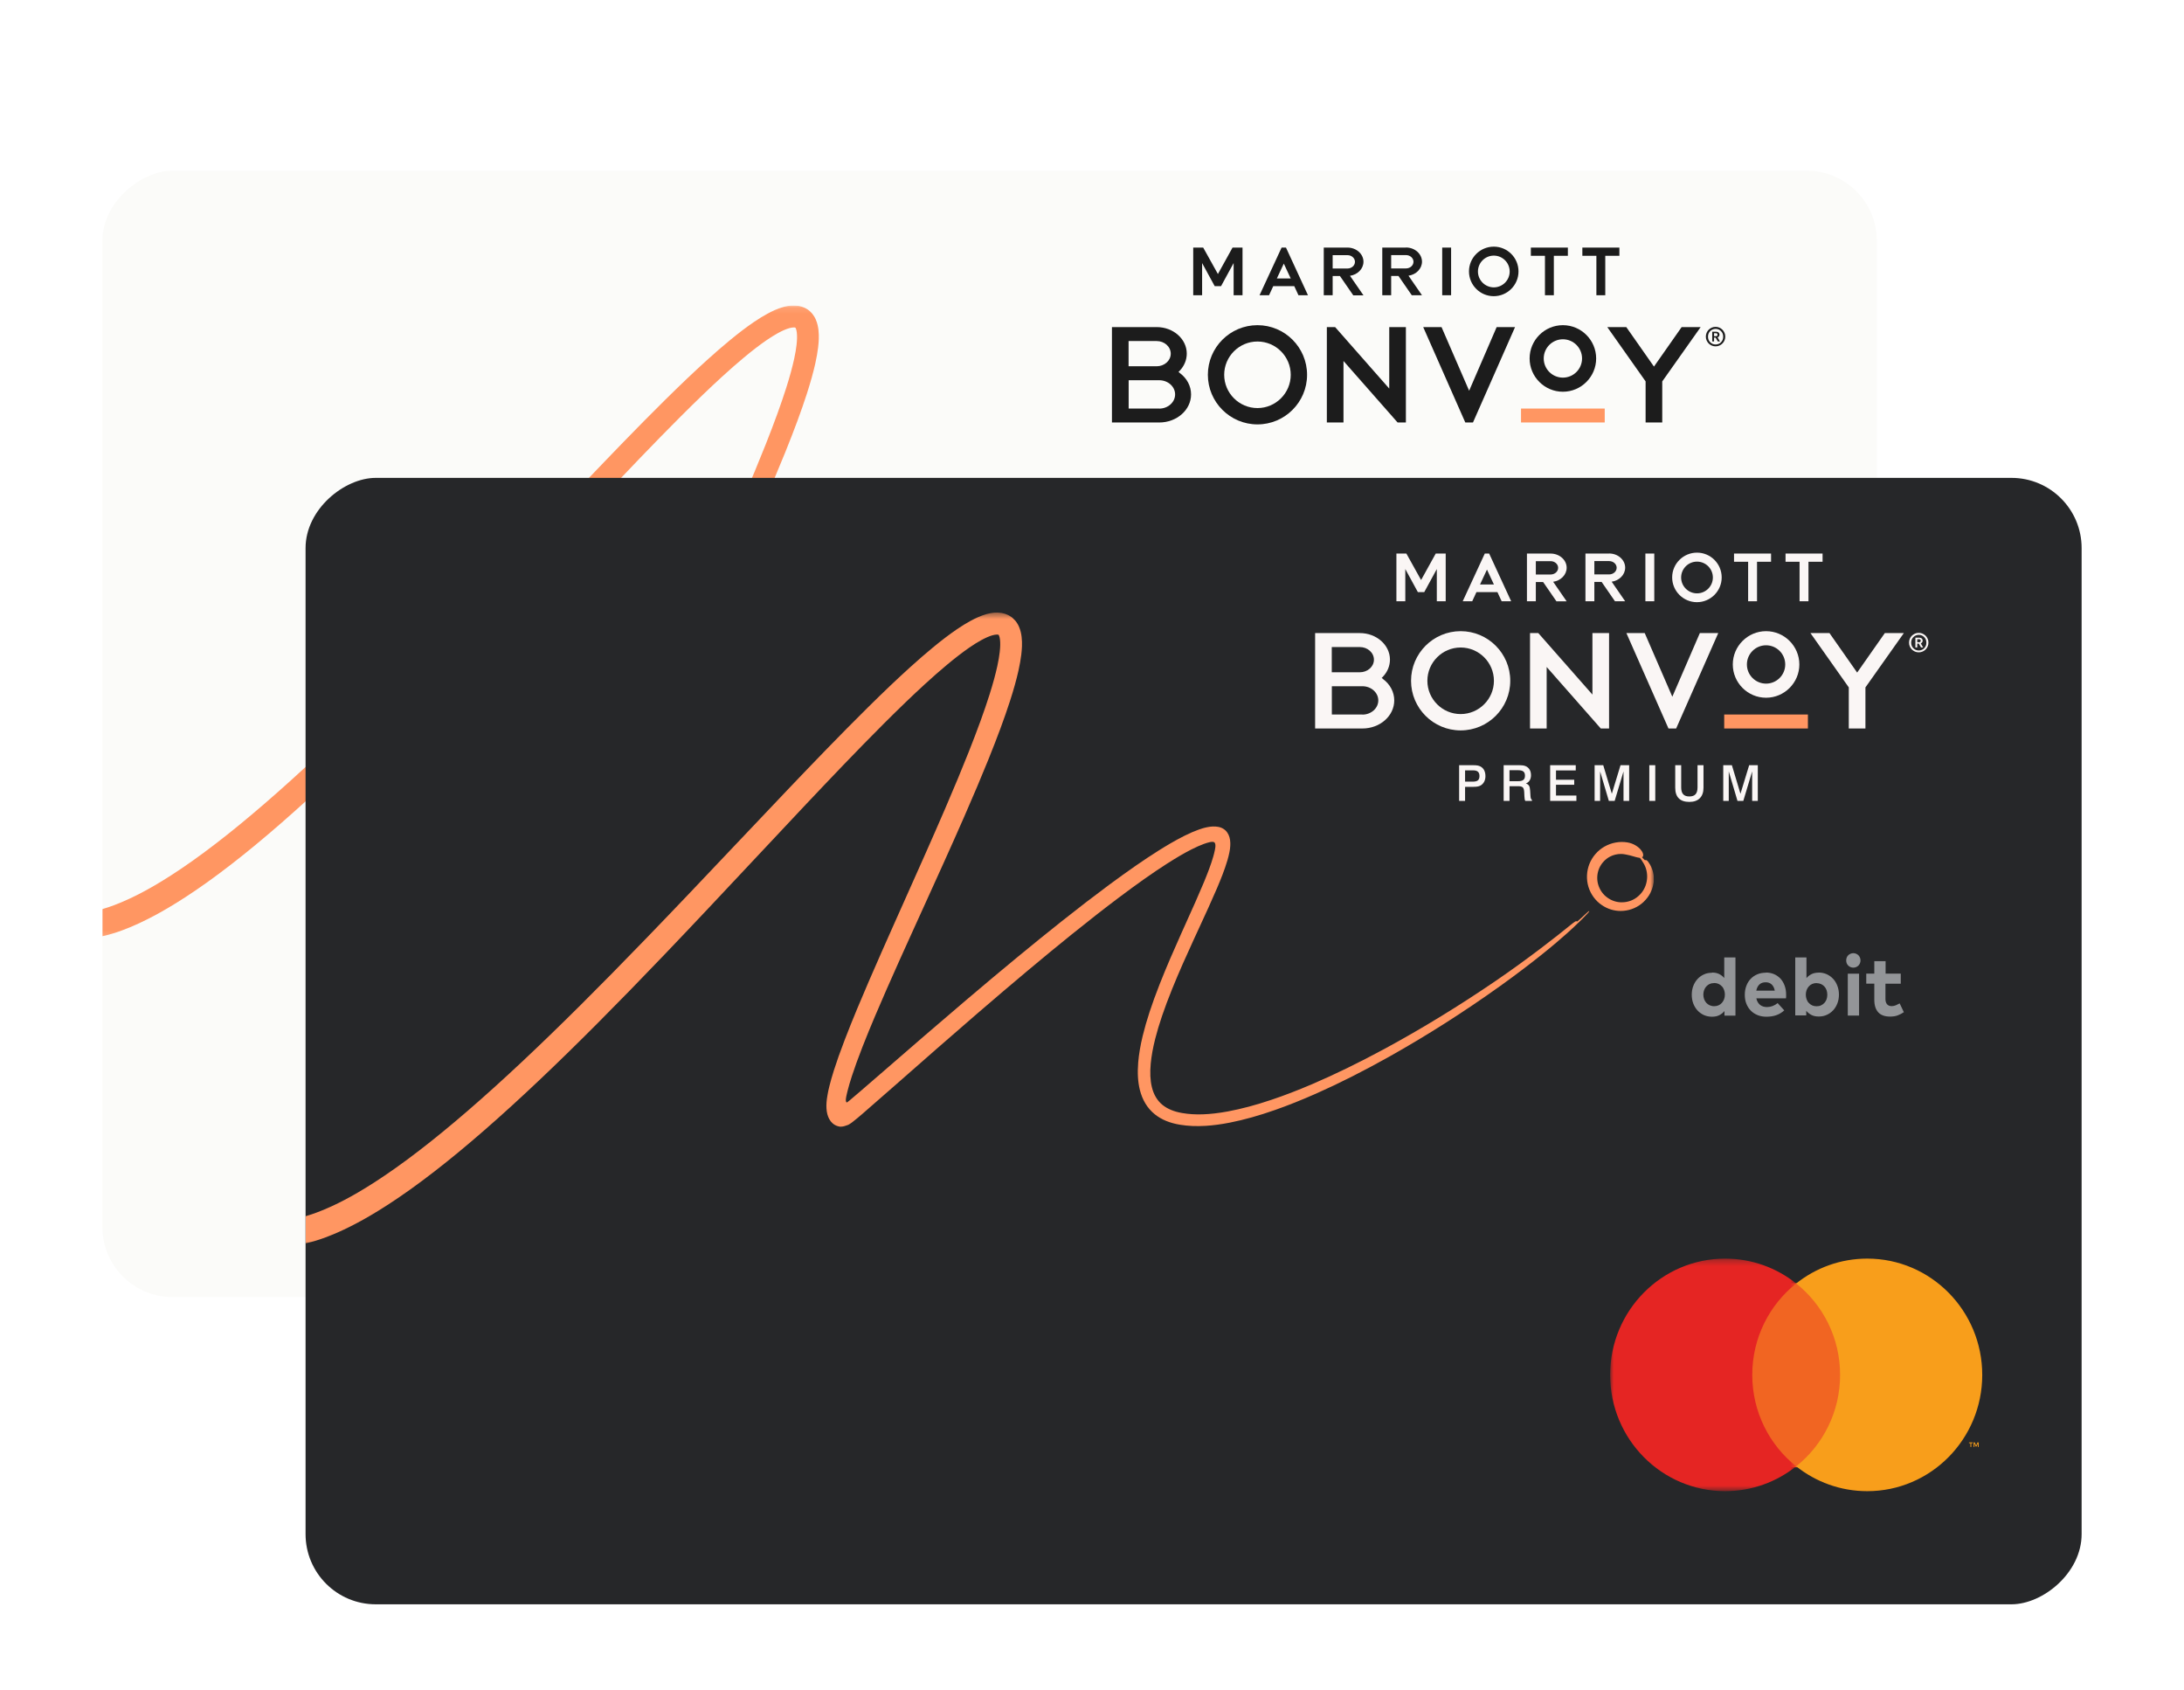 <svg width="358" height="277" viewBox="0 0 358 277" fill="none" xmlns="http://www.w3.org/2000/svg">
<g filter="url(#filter0_d_23485_1221)">
<g clip-path="url(#clip0_23485_1221)">
<rect x="16.781" y="203.612" width="184.594" height="290.875" rx="11.501" transform="rotate(-90 16.781 203.612)" fill="#FBFBF9"/>
<path d="M247.125 100.083C247.584 100.083 247.984 100.166 248.302 100.331C248.632 100.496 248.902 100.709 249.126 100.98V97.603H250.962V107.144H249.161V106.388C248.938 106.672 248.655 106.896 248.326 107.061C247.996 107.238 247.584 107.321 247.113 107.321C246.642 107.321 246.207 107.227 245.795 107.05C245.395 106.861 245.042 106.613 244.747 106.294C244.453 105.975 244.218 105.585 244.053 105.148C243.888 104.712 243.806 104.227 243.806 103.72C243.806 103.212 243.888 102.728 244.053 102.291C244.218 101.854 244.453 101.464 244.747 101.146C245.042 100.827 245.395 100.567 245.795 100.39C246.195 100.201 246.642 100.118 247.113 100.118L247.125 100.083ZM247.466 101.807C247.196 101.807 246.96 101.854 246.737 101.96C246.513 102.055 246.336 102.197 246.183 102.362C246.03 102.527 245.913 102.728 245.83 102.964C245.748 103.2 245.701 103.436 245.701 103.696C245.701 103.956 245.748 104.204 245.83 104.44C245.913 104.664 246.03 104.865 246.183 105.042C246.336 105.208 246.525 105.349 246.737 105.444C246.96 105.538 247.196 105.597 247.466 105.597C247.737 105.597 247.972 105.55 248.184 105.455C248.396 105.361 248.584 105.231 248.738 105.054C248.891 104.889 249.008 104.688 249.102 104.452C249.185 104.216 249.232 103.968 249.232 103.696C249.232 103.425 249.185 103.177 249.102 102.94C249.02 102.704 248.902 102.504 248.738 102.338C248.584 102.173 248.396 102.031 248.184 101.937C247.972 101.842 247.725 101.795 247.466 101.795V101.807ZM255.929 100.083C256.424 100.083 256.871 100.166 257.283 100.343C257.695 100.52 258.036 100.768 258.33 101.075C258.625 101.394 258.848 101.771 259.013 102.22C259.178 102.669 259.26 103.153 259.26 103.684C259.26 103.791 259.26 103.909 259.26 104.015C259.26 104.133 259.249 104.227 259.237 104.31H254.387C254.434 104.558 254.517 104.771 254.623 104.948C254.729 105.125 254.858 105.267 255.011 105.396C255.164 105.515 255.341 105.597 255.529 105.656C255.717 105.715 255.929 105.739 256.141 105.739C256.435 105.739 256.741 105.68 257.036 105.574C257.342 105.455 257.612 105.302 257.871 105.089L258.954 106.282C258.566 106.636 258.119 106.908 257.636 107.073C257.153 107.238 256.612 107.321 256.035 107.321C255.517 107.321 255.035 107.238 254.599 107.061C254.164 106.884 253.787 106.648 253.481 106.329C253.163 106.01 252.928 105.633 252.751 105.196C252.575 104.759 252.492 104.263 252.492 103.732C252.492 103.2 252.575 102.704 252.751 102.256C252.916 101.807 253.151 101.429 253.457 101.11C253.764 100.791 254.128 100.543 254.552 100.366C254.976 100.189 255.447 100.107 255.953 100.107L255.929 100.083ZM255.918 101.677C255.482 101.677 255.129 101.795 254.882 102.043C254.623 102.291 254.458 102.622 254.376 103.047H257.401C257.318 102.598 257.142 102.267 256.894 102.031C256.636 101.795 256.318 101.677 255.918 101.677ZM264.592 100.083C265.063 100.083 265.499 100.177 265.911 100.355C266.311 100.543 266.664 100.791 266.958 101.11C267.253 101.429 267.488 101.807 267.653 102.256C267.818 102.692 267.912 103.177 267.912 103.684C267.912 104.192 267.829 104.676 267.665 105.113C267.5 105.55 267.264 105.94 266.97 106.258C266.676 106.577 266.323 106.837 265.922 107.014C265.522 107.203 265.075 107.286 264.604 107.286C264.133 107.286 263.721 107.203 263.392 107.026C263.062 106.849 262.78 106.624 262.556 106.353V107.109H260.755V97.603H262.591V100.992C262.815 100.721 263.098 100.508 263.415 100.343C263.745 100.177 264.133 100.095 264.592 100.095V100.083ZM264.251 101.807C263.992 101.807 263.745 101.854 263.533 101.949C263.321 102.043 263.133 102.173 262.98 102.35C262.827 102.515 262.709 102.716 262.615 102.952C262.533 103.188 262.485 103.436 262.485 103.708C262.485 103.98 262.533 104.227 262.615 104.464C262.697 104.7 262.815 104.901 262.98 105.066C263.133 105.231 263.321 105.373 263.533 105.467C263.745 105.562 263.98 105.609 264.251 105.609C264.522 105.609 264.769 105.562 264.981 105.455C265.193 105.361 265.381 105.219 265.534 105.054C265.687 104.889 265.805 104.688 265.887 104.452C265.97 104.227 266.005 103.98 266.005 103.708C266.005 103.436 265.958 103.2 265.887 102.976C265.805 102.74 265.687 102.539 265.534 102.374C265.381 102.208 265.193 102.067 264.981 101.972C264.769 101.878 264.522 101.819 264.251 101.819V101.807ZM271.207 107.132H269.359V100.272H271.207V107.132ZM278.011 101.913H275.527V104.416C275.527 104.629 275.551 104.806 275.61 104.96C275.668 105.113 275.739 105.231 275.833 105.326C275.927 105.42 276.033 105.479 276.163 105.526C276.292 105.574 276.422 105.585 276.563 105.585C276.787 105.585 277.01 105.538 277.234 105.444C277.458 105.349 277.669 105.243 277.858 105.137L278.54 106.577C278.234 106.79 277.905 106.955 277.54 107.097C277.175 107.238 276.751 107.297 276.269 107.297C275.421 107.297 274.774 107.061 274.35 106.601C273.926 106.129 273.703 105.455 273.703 104.558V101.901H272.385V100.26H273.703V98.217H275.551V100.26H278.034V101.901L278.011 101.913ZM270.266 96.907C270.431 96.907 270.584 96.942 270.725 97.001C270.866 97.06 270.996 97.143 271.102 97.249C271.207 97.355 271.29 97.485 271.349 97.627C271.408 97.769 271.443 97.934 271.443 98.099C271.443 98.265 271.408 98.418 271.349 98.56C271.29 98.701 271.207 98.831 271.102 98.938C270.996 99.044 270.866 99.127 270.725 99.186C270.584 99.245 270.431 99.28 270.266 99.28C270.101 99.28 269.948 99.245 269.807 99.186C269.666 99.127 269.536 99.044 269.43 98.938C269.324 98.831 269.242 98.701 269.183 98.56C269.124 98.418 269.101 98.265 269.101 98.099C269.101 97.934 269.124 97.781 269.183 97.627C269.242 97.485 269.324 97.355 269.43 97.249C269.536 97.143 269.666 97.06 269.807 97.001C269.948 96.942 270.101 96.907 270.266 96.907Z" fill="#939598"/>
<path fill-rule="evenodd" clip-rule="evenodd" d="M252.973 181.345L269.482 181.345L269.482 151.174L252.973 151.174L252.973 181.345Z" fill="#F16522"/>
<mask id="mask0_23485_1221" style="mask-type:luminance" maskUnits="userSpaceOnUse" x="230" y="147" width="32" height="39">
<path fill-rule="evenodd" clip-rule="evenodd" d="M230.624 147.146L261.122 147.146L261.122 185.256L230.624 185.256L230.624 147.146Z" fill="white"/>
</mask>
<g mask="url(#mask0_23485_1221)">
<path fill-rule="evenodd" clip-rule="evenodd" d="M253.923 166.2C253.923 160.122 256.738 154.708 261.122 151.219C257.916 148.667 253.87 147.146 249.474 147.146C239.062 147.146 230.624 155.676 230.624 166.2C230.624 176.725 239.062 185.256 249.474 185.256C253.87 185.256 257.916 183.734 261.122 181.182C256.738 177.693 253.923 172.279 253.923 166.2Z" fill="#E52523"/>
</g>
<path fill-rule="evenodd" clip-rule="evenodd" d="M291.62 166.2C291.62 176.725 283.181 185.256 272.772 185.256C268.374 185.256 264.329 183.734 261.122 181.182C265.506 177.693 268.321 172.279 268.321 166.2C268.321 160.122 265.506 154.708 261.122 151.219C264.329 148.667 268.374 147.146 272.772 147.146C283.181 147.146 291.62 155.676 291.62 166.2Z" fill="#F89E1B"/>
<path fill-rule="evenodd" clip-rule="evenodd" d="M291.032 178.009L291.032 177.269L290.841 177.269L290.622 177.779L290.403 177.269L290.212 177.269L290.212 178.009L290.346 178.009L290.346 177.451L290.552 177.933L290.693 177.933L290.899 177.45L290.899 178.009L291.032 178.009ZM289.823 178.008L289.823 177.395L290.067 177.395L290.067 177.27L289.445 177.27L289.445 177.395L289.69 177.395L289.69 178.008L289.823 178.008Z" fill="#F89E1B"/>
<g clip-path="url(#clip1_23485_1221)">
<mask id="mask1_23485_1221" style="mask-type:luminance" maskUnits="userSpaceOnUse" x="5" y="41" width="233" height="104">
<path d="M237.814 41.103L5.461 41.103L5.461 144.861L237.814 144.861L237.814 41.103Z" fill="white"/>
</mask>
<g mask="url(#mask1_23485_1221)">
<path d="M227.169 90.023C227.056 90.033 226.046 91.059 225.373 91.616C224.878 92.028 225.556 91.144 224.161 92.287C221.983 94.07 217.252 97.778 212.002 101.373C205.838 105.578 199.831 109.251 193.641 112.605C189.405 114.891 185.519 116.785 181.763 118.394C179.348 119.423 177.174 120.259 175.109 120.949C172.552 121.814 170.21 122.438 167.957 122.859C164.955 123.404 162.581 123.486 160.479 123.119C159.137 122.891 158.048 122.441 157.237 121.776C156.391 121.089 155.788 120.072 155.501 118.837C155.242 117.757 155.185 116.5 155.324 114.993C155.444 113.751 155.684 112.431 156.057 110.955C156.656 108.599 157.531 106.018 158.815 102.829C159.952 100.014 161.205 97.234 162.392 94.653C162.717 93.94 163.048 93.225 163.38 92.509C164.317 90.479 165.286 88.38 166.202 86.239C166.792 84.839 167.407 83.338 167.887 81.726C168.02 81.267 168.121 80.874 168.2 80.488C168.215 80.418 168.228 80.346 168.241 80.273L168.294 79.956C168.304 79.902 168.313 79.833 168.32 79.772C168.354 79.446 168.38 79.152 168.367 78.857C168.351 78.18 168.181 77.603 167.865 77.147C167.534 76.66 166.984 76.321 166.359 76.219C165.823 76.121 165.207 76.144 164.529 76.286L164.15 76.375L163.825 76.463C163.613 76.527 163.402 76.593 163.197 76.669C162.48 76.922 161.738 77.246 160.867 77.676C159.235 78.49 157.723 79.412 156.587 80.124C154.191 81.635 151.697 83.364 148.503 85.72C146.095 87.502 143.519 89.482 140.631 91.771C136.003 95.445 131.057 99.523 125.069 104.606C120.543 108.447 115.941 112.434 111.493 116.294L107.611 119.651L106.042 120.984L105.726 121.237C105.676 121.279 105.622 121.317 105.568 121.358C105.556 121.367 105.543 121.374 105.531 121.383C105.521 121.383 105.509 121.38 105.496 121.377C105.423 121.361 105.376 121.269 105.363 121.187C105.338 121.066 105.341 120.937 105.351 120.826C105.36 120.712 105.379 120.588 105.408 120.446L105.502 120.009C105.546 119.822 105.591 119.635 105.638 119.445C105.815 118.742 106.039 117.985 106.339 117.061C106.793 115.667 107.342 114.147 108.072 112.279C109.4 108.884 110.83 105.578 112.052 102.791C113.46 99.59 114.912 96.372 116.275 93.374C116.859 92.088 117.443 90.805 118.027 89.52C120.249 84.633 122.547 79.582 124.728 74.604C126.304 71.007 127.569 68.011 128.712 65.183C130.252 61.361 131.341 58.407 132.25 55.607C132.866 53.691 133.308 52.111 133.639 50.632C133.86 49.632 134.008 48.796 134.103 48.007C134.204 47.136 134.283 46.183 134.16 45.106C134.103 44.654 134.005 44.049 133.715 43.393C133.652 43.232 133.541 43.045 133.456 42.902C133.374 42.76 133.276 42.633 133.182 42.51L133.115 42.424C132.809 42.079 132.528 41.838 132.241 41.677C132.086 41.572 131.919 41.503 131.755 41.433L131.723 41.42C131.553 41.341 131.376 41.291 131.168 41.237L130.884 41.17C130.814 41.161 130.745 41.151 130.675 41.145L130.53 41.129C130.397 41.116 130.259 41.101 130.139 41.107C129.51 41.094 128.996 41.208 128.437 41.348C127.38 41.645 126.515 42.076 125.805 42.456C125.098 42.839 124.369 43.289 123.57 43.827C122.298 44.698 121.026 45.664 119.571 46.867C118.409 47.824 117.2 48.875 115.871 50.075C113.775 51.972 111.632 54.008 108.93 56.678C104.3 61.257 99.849 65.899 96.042 69.886C93.066 73.012 90.155 76.087 87.308 79.092C82.207 84.478 77.391 89.567 72.716 94.396C64.865 102.525 58.196 109.153 52.325 114.66C46.034 120.569 40.34 125.484 35.4 129.275C29.772 133.613 25.649 136.064 23.181 137.353C20.409 138.81 18.566 139.443 17.96 139.652L17.799 139.709C16.104 140.282 14.56 140.668 13.213 140.858C11.884 141.045 10.653 141.067 9.548 140.919C8.661 140.811 7.91 140.618 7.307 140.459L6.818 140.342C6.565 140.285 6.347 140.238 6.158 140.235C5.893 140.228 5.694 140.288 5.577 140.425C5.451 140.567 5.426 140.776 5.504 141.045C5.564 141.245 5.691 141.558 5.965 141.897C6.546 142.676 7.521 143.414 8.642 143.921C9.936 144.526 11.584 144.858 13.298 144.858C13.361 144.858 13.427 144.858 13.49 144.858C15.268 144.836 17.18 144.481 19.175 143.81L19.305 143.766C19.996 143.528 22.095 142.8 25.176 141.166C27.789 139.785 32.13 137.188 37.975 132.641C43.007 128.746 48.786 123.714 55.15 117.684C61.049 112.098 67.735 105.391 75.585 97.183C80.307 92.249 85.171 87.066 90.316 81.574C93.088 78.617 95.916 75.599 98.804 72.533C102.579 68.54 106.986 63.895 111.547 59.334C114.16 56.725 116.316 54.651 118.333 52.808C119.615 51.636 120.776 50.617 121.891 49.689C123.232 48.568 124.447 47.633 125.603 46.832C126.294 46.357 126.922 45.968 127.519 45.639C128.219 45.252 128.848 44.98 129.378 44.828C129.637 44.764 129.924 44.701 130.094 44.708H130.11H130.126C130.142 44.708 130.148 44.708 130.167 44.708C130.189 44.711 130.211 44.714 130.23 44.714H130.262L130.29 44.72C130.322 44.727 130.334 44.733 130.338 44.736L130.366 44.752C130.366 44.752 130.385 44.768 130.404 44.783C130.404 44.787 130.41 44.793 130.413 44.796L130.451 44.869C130.521 45.018 130.584 45.274 130.612 45.537C130.678 46.069 130.663 46.76 130.568 47.589C130.492 48.251 130.366 48.995 130.177 49.869C129.877 51.24 129.473 52.722 128.901 54.537C128.036 57.26 126.988 60.145 125.505 63.898C124.394 66.7 123.156 69.674 121.616 73.252C119.492 78.18 117.241 83.208 115.066 88.073C114.476 89.39 113.886 90.707 113.299 92.031C111.957 95.039 110.521 98.272 109.123 101.512C107.904 104.337 106.481 107.687 105.152 111.148C104.404 113.105 103.861 114.635 103.391 116.114C103.078 117.105 102.841 117.925 102.652 118.698C102.595 118.916 102.545 119.141 102.494 119.369L102.425 119.705C102.393 119.847 102.355 120.053 102.33 120.227C102.185 121.025 102.131 121.741 102.169 122.352C102.21 123.046 102.365 123.638 102.63 124.11C102.781 124.388 102.958 124.613 103.166 124.797C103.397 125.003 103.684 125.167 103.968 125.253C104.11 125.307 104.262 125.329 104.394 125.351L104.438 125.357C104.552 125.357 104.653 125.345 104.754 125.335H104.786C104.966 125.316 105.149 125.253 105.344 125.186C105.404 125.164 105.467 125.145 105.537 125.123L105.755 125.044L105.954 124.93C106.051 124.879 106.146 124.81 106.241 124.74C106.288 124.705 106.336 124.67 106.389 124.632C106.632 124.445 106.901 124.233 107.229 123.958L108.056 123.258L113.649 118.372C117.999 114.546 122.5 110.591 126.919 106.785C132.86 101.67 137.749 97.573 142.313 93.893C145.157 91.6 147.695 89.618 150.066 87.835C153.187 85.492 155.618 83.778 157.947 82.284C159.554 81.258 160.801 80.529 161.991 79.924C162.752 79.538 163.421 79.24 164.033 79.019C164.2 78.956 164.368 78.902 164.532 78.851L164.98 78.731C165.173 78.686 165.334 78.671 165.488 78.68C165.608 78.68 165.76 78.731 165.832 78.857C165.899 78.968 165.927 79.108 165.927 79.313C165.927 79.399 165.918 79.487 165.911 79.567L165.864 79.868C165.854 79.918 165.848 79.969 165.835 80.023C165.772 80.336 165.69 80.678 165.58 81.068C165.195 82.414 164.677 83.747 164.027 85.33C163.156 87.42 162.212 89.516 161.296 91.54C160.968 92.265 160.643 92.99 160.318 93.716C159.147 96.331 157.909 99.147 156.779 102.022C155.473 105.36 154.62 107.963 154.011 110.455C153.626 112.045 153.383 113.473 153.269 114.822C153.127 116.582 153.216 118.017 153.541 119.334C153.749 120.148 154.046 120.886 154.428 121.522C154.838 122.216 155.384 122.84 156 123.331C157.082 124.202 158.481 124.778 160.157 125.041C161.438 125.253 162.805 125.31 164.333 125.218C165.596 125.139 166.896 124.965 168.31 124.686C170.649 124.221 173.061 123.546 175.69 122.621C177.792 121.887 179.999 121.006 182.439 119.93C186.23 118.248 190.134 116.278 194.367 113.91C200.636 110.391 206.611 106.585 212.643 102.275C218.034 98.409 221.57 95.448 223.587 93.643C224.897 92.477 227.472 90.004 227.185 90.026" fill="#FF9662"/>
<path d="M236.623 85.143C236.458 86.09 235.972 86.951 235.256 87.565C234.571 88.183 233.671 88.544 232.721 88.582C231.812 88.633 230.9 88.354 230.145 87.797C229.426 87.277 228.892 86.498 228.646 85.599C228.419 84.737 228.488 83.806 228.848 82.98C229.205 82.179 229.849 81.492 230.613 81.096C231.165 80.811 231.78 80.662 232.387 80.662C232.636 80.662 232.885 80.687 233.131 80.738C233.624 80.82 234.075 80.95 234.486 81.067C234.599 81.099 234.707 81.131 234.808 81.159C234.924 81.197 235.041 81.222 235.145 81.242C235.259 81.27 235.357 81.289 235.445 81.295C235.461 81.295 235.477 81.295 235.489 81.295C235.597 81.374 235.941 81.888 236.196 82.344C236.645 83.167 236.802 84.186 236.623 85.14M236.948 82.055C236.705 81.72 236.544 81.609 236.402 81.678C236.395 81.678 236.392 81.672 236.386 81.672C236.364 81.663 236.313 81.637 236.266 81.647C236.14 81.526 235.944 81.311 235.865 81.21C235.89 81.194 235.909 81.178 235.928 81.159C236.045 81.042 236.076 80.871 236.02 80.646C235.991 80.538 235.95 80.424 235.887 80.307C235.821 80.193 235.736 80.073 235.635 79.953C235.249 79.493 234.482 78.939 233.469 78.771C232.197 78.559 230.862 78.8 229.71 79.449C228.589 80.086 227.709 81.099 227.226 82.305C226.755 83.506 226.702 84.839 227.071 86.055C227.456 87.293 228.239 88.351 229.268 89.041C230.186 89.671 231.25 90.004 232.345 90.004C232.494 90.004 232.652 89.997 232.803 89.985C234.041 89.89 235.246 89.351 236.114 88.515C236.585 88.066 236.954 87.578 237.216 87.062C237.484 86.539 237.667 85.957 237.762 85.33C237.926 84.259 237.604 82.977 236.941 82.062" fill="#FF9662"/>
</g>
</g>
<path d="M249.325 60.285H263.048V57.998H249.325V60.285Z" fill="#FF9662"/>
<path d="M275.654 44.652L271.117 51.124L266.58 44.652H263.464L269.747 53.549V60.285H272.474V53.549L272.487 53.537L278.77 44.652H275.654Z" fill="#1C1C1C"/>
<path d="M190.023 57.998H185.009V53.361H190.023C191.455 53.361 192.624 54.404 192.624 55.686C192.624 56.967 191.455 58.011 190.023 58.011M184.996 46.939H189.596C190.877 46.939 191.908 47.869 191.908 49.013C191.908 50.156 190.865 51.074 189.596 51.074H184.996V46.939ZM193.391 52.167L193.177 52.004L193.366 51.815C194.12 51.036 194.534 50.031 194.534 49C194.534 46.6 192.323 44.652 189.608 44.652H182.269V60.285H190.023C192.901 60.285 195.238 58.224 195.238 55.686C195.238 54.328 194.572 53.047 193.391 52.179" fill="#1C1C1C"/>
<path d="M240.82 55.082L236.295 44.652H233.292L240.191 60.285H241.448L248.347 44.652H245.331L240.82 55.082Z" fill="#1C1C1C"/>
<path d="M206.123 57.923C203.119 57.923 200.669 55.472 200.669 52.469C200.669 49.465 203.119 47.015 206.123 47.015C209.126 47.015 211.577 49.465 211.577 52.469C211.577 55.472 209.126 57.923 206.123 57.923ZM206.123 44.338C201.637 44.338 197.992 47.982 197.992 52.469C197.992 56.955 201.637 60.599 206.123 60.599C210.609 60.599 214.254 56.955 214.254 52.469C214.254 47.982 210.609 44.338 206.123 44.338Z" fill="#1C1C1C"/>
<path d="M227.725 54.73L218.853 44.652H217.496V60.285H220.223V50.206L229.095 60.285H230.452V44.652H227.725V54.73Z" fill="#1C1C1C"/>
<path d="M256.187 52.934C254.453 52.934 253.046 51.526 253.046 49.792C253.046 48.058 254.453 46.65 256.187 46.65C257.922 46.65 259.329 48.058 259.329 49.792C259.329 51.526 257.922 52.934 256.187 52.934ZM256.187 44.338C253.184 44.338 250.733 46.788 250.733 49.792C250.733 52.795 253.184 55.246 256.187 55.246C259.191 55.246 261.641 52.795 261.641 49.792C261.641 46.788 259.191 44.338 256.187 44.338Z" fill="#1C1C1C"/>
<path d="M197.05 34.159V39.437H195.592V31.62H197.226L199.639 35.956L202.039 31.62L203.673 31.62V39.437H202.215V34.159L200.154 37.941H199.111L197.05 34.159Z" fill="#1C1C1C"/>
<path d="M259.379 31.62V32.965H261.679V39.437H263.136V32.965H265.449V31.62H259.379Z" fill="#1C1C1C"/>
<path d="M250.936 31.62V32.965H253.248V39.437H254.706V32.965H257.005V31.62H250.936Z" fill="#1C1C1C"/>
<path d="M236.406 39.437H237.864V31.62H236.406V39.437Z" fill="#1C1C1C"/>
<path d="M218.448 32.864H220.873C221.552 32.864 222.105 33.354 222.105 33.958C222.105 34.561 221.552 35.051 220.873 35.051H218.448V32.864ZM218.448 36.282H219.642L221.828 39.449H223.5L221.288 36.245C222.532 36.069 223.5 35.101 223.5 33.945C223.5 32.663 222.319 31.62 220.873 31.62H216.99V39.437H218.448V36.27V36.282Z" fill="#1C1C1C"/>
<path d="M210.081 31.62L206.461 39.437H208.02L208.711 37.941H212.154L212.845 39.437H214.404L210.797 31.62H210.093H210.081ZM210.433 34.234L211.576 36.685H209.302L210.445 34.234H210.433Z" fill="#1C1C1C"/>
<path d="M231.697 33.945C231.697 34.548 231.144 35.038 230.465 35.038H228.04V32.852H230.465C231.144 32.852 231.697 33.342 231.697 33.945ZM230.465 31.62H226.582V39.437H228.04V36.27H229.234L231.42 39.437H233.092L230.88 36.232C232.124 36.056 233.092 35.089 233.092 33.932C233.092 32.651 231.91 31.607 230.465 31.607" fill="#1C1C1C"/>
<path d="M244.866 38.142C243.433 38.142 242.264 36.973 242.264 35.54C242.264 34.108 243.433 32.939 244.866 32.939C246.298 32.939 247.467 34.108 247.467 35.54C247.467 36.973 246.298 38.142 244.866 38.142ZM244.866 31.469C242.616 31.469 240.794 33.291 240.794 35.528C240.794 37.765 242.616 39.587 244.853 39.587C247.09 39.587 248.912 37.765 248.912 35.528C248.912 33.291 247.103 31.469 244.866 31.469Z" fill="#1C1C1C"/>
<path d="M281.269 46.147C281.37 46.147 281.433 46.122 281.47 46.085C281.508 46.034 281.533 45.984 281.533 45.896C281.533 45.808 281.508 45.758 281.47 45.72C281.42 45.682 281.357 45.657 281.257 45.657H280.968V46.147H281.269ZM280.666 45.406H281.282C281.382 45.406 281.47 45.419 281.546 45.444C281.621 45.469 281.671 45.507 281.722 45.557C281.772 45.607 281.797 45.657 281.822 45.708C281.847 45.758 281.86 45.821 281.86 45.871C281.86 45.971 281.835 46.072 281.785 46.147C281.734 46.235 281.659 46.298 281.546 46.336L281.935 47.002H281.583L281.219 46.374H280.968V47.002H280.666V45.393V45.406ZM281.219 47.505C281.395 47.505 281.558 47.467 281.722 47.404C281.873 47.341 282.011 47.253 282.111 47.128C282.224 47.014 282.312 46.876 282.375 46.725C282.438 46.575 282.463 46.399 282.463 46.223C282.463 46.047 282.438 45.871 282.375 45.72C282.312 45.569 282.224 45.431 282.111 45.318C281.998 45.205 281.873 45.117 281.722 45.041C281.571 44.979 281.408 44.941 281.232 44.941C281.056 44.941 280.892 44.979 280.729 45.041C280.578 45.104 280.44 45.205 280.327 45.318C280.214 45.431 280.126 45.569 280.063 45.72C280 45.871 279.975 46.047 279.975 46.223C279.975 46.399 280 46.575 280.063 46.725C280.126 46.876 280.214 47.014 280.327 47.128C280.44 47.241 280.566 47.329 280.716 47.404C280.867 47.467 281.031 47.505 281.219 47.505ZM281.219 47.806C280.993 47.806 280.792 47.769 280.591 47.681C280.402 47.593 280.226 47.48 280.088 47.341C279.95 47.203 279.837 47.027 279.749 46.839C279.661 46.65 279.623 46.437 279.623 46.21C279.623 45.984 279.661 45.783 279.749 45.582C279.837 45.393 279.937 45.218 280.088 45.079C280.226 44.941 280.402 44.828 280.591 44.74C280.779 44.652 280.993 44.614 281.219 44.614C281.445 44.614 281.646 44.652 281.835 44.74C282.023 44.828 282.199 44.941 282.337 45.079C282.476 45.218 282.589 45.393 282.677 45.582C282.765 45.77 282.802 45.984 282.802 46.21C282.802 46.437 282.765 46.638 282.677 46.839C282.589 47.027 282.488 47.203 282.337 47.341C282.199 47.48 282.023 47.605 281.835 47.681C281.646 47.769 281.433 47.806 281.206 47.806H281.219Z" fill="#1C1C1C"/>
</g>
</g>
<g filter="url(#filter1_d_23485_1221)">
<g clip-path="url(#clip2_23485_1221)">
<rect x="50.088" y="253.956" width="184.594" height="291.131" rx="11.501" transform="rotate(-90 50.088 253.956)" fill="#262729"/>
<path d="M280.634 150.427C281.094 150.427 281.494 150.51 281.812 150.675C282.142 150.841 282.413 151.053 282.637 151.325V147.948H284.475V157.488H282.672V156.733C282.448 157.016 282.166 157.24 281.836 157.406C281.506 157.583 281.094 157.665 280.622 157.665C280.151 157.665 279.715 157.571 279.303 157.394C278.902 157.205 278.549 156.957 278.254 156.638C277.96 156.319 277.724 155.93 277.559 155.493C277.394 155.056 277.312 154.572 277.312 154.064C277.312 153.556 277.394 153.072 277.559 152.635C277.724 152.198 277.96 151.809 278.254 151.49C278.549 151.171 278.902 150.911 279.303 150.734C279.704 150.545 280.151 150.463 280.622 150.463L280.634 150.427ZM280.976 152.151C280.705 152.151 280.469 152.198 280.245 152.305C280.022 152.399 279.845 152.541 279.692 152.706C279.539 152.871 279.421 153.072 279.338 153.308C279.256 153.544 279.209 153.781 279.209 154.04C279.209 154.3 279.256 154.548 279.338 154.784C279.421 155.009 279.539 155.209 279.692 155.386C279.845 155.552 280.033 155.693 280.245 155.788C280.469 155.882 280.705 155.941 280.976 155.941C281.247 155.941 281.482 155.894 281.694 155.8C281.907 155.705 282.095 155.575 282.248 155.398C282.401 155.233 282.519 155.032 282.613 154.796C282.696 154.56 282.743 154.312 282.743 154.04C282.743 153.769 282.696 153.521 282.613 153.285C282.531 153.049 282.413 152.848 282.248 152.683C282.095 152.517 281.907 152.376 281.694 152.281C281.482 152.187 281.235 152.139 280.976 152.139V152.151ZM289.446 150.427C289.941 150.427 290.389 150.51 290.801 150.687C291.213 150.864 291.555 151.112 291.85 151.419C292.144 151.738 292.368 152.116 292.533 152.564C292.698 153.013 292.78 153.497 292.78 154.029C292.78 154.135 292.78 154.253 292.78 154.359C292.78 154.477 292.769 154.572 292.757 154.654H287.903C287.95 154.902 288.033 155.115 288.139 155.292C288.245 155.469 288.374 155.611 288.527 155.741C288.681 155.859 288.857 155.941 289.046 156C289.234 156.059 289.446 156.083 289.658 156.083C289.953 156.083 290.259 156.024 290.554 155.918C290.86 155.8 291.131 155.646 291.39 155.434L292.474 156.626C292.085 156.98 291.638 157.252 291.155 157.417C290.672 157.583 290.13 157.665 289.552 157.665C289.034 157.665 288.551 157.583 288.115 157.406C287.679 157.228 287.302 156.992 286.996 156.673C286.678 156.355 286.442 155.977 286.265 155.54C286.089 155.103 286.006 154.607 286.006 154.076C286.006 153.544 286.089 153.049 286.265 152.6C286.43 152.151 286.666 151.773 286.972 151.455C287.279 151.136 287.644 150.888 288.068 150.711C288.492 150.534 288.963 150.451 289.47 150.451L289.446 150.427ZM289.435 152.021C288.999 152.021 288.645 152.139 288.398 152.387C288.139 152.635 287.974 152.966 287.891 153.391H290.919C290.836 152.942 290.66 152.612 290.412 152.376C290.153 152.139 289.835 152.021 289.435 152.021ZM298.117 150.427C298.588 150.427 299.024 150.522 299.436 150.699C299.837 150.888 300.19 151.136 300.485 151.455C300.78 151.773 301.015 152.151 301.18 152.6C301.345 153.037 301.439 153.521 301.439 154.029C301.439 154.536 301.357 155.02 301.192 155.457C301.027 155.894 300.791 156.284 300.497 156.603C300.202 156.921 299.849 157.181 299.448 157.358C299.048 157.547 298.6 157.63 298.129 157.63C297.658 157.63 297.245 157.547 296.915 157.37C296.586 157.193 296.303 156.969 296.079 156.697V157.453H294.276V147.948H296.114V151.336C296.338 151.065 296.621 150.852 296.939 150.687C297.269 150.522 297.658 150.439 298.117 150.439V150.427ZM297.775 152.151C297.516 152.151 297.269 152.198 297.057 152.293C296.845 152.387 296.656 152.517 296.503 152.694C296.35 152.86 296.232 153.06 296.138 153.296C296.055 153.533 296.008 153.781 296.008 154.052C296.008 154.324 296.055 154.572 296.138 154.808C296.22 155.044 296.338 155.245 296.503 155.41C296.656 155.575 296.845 155.717 297.057 155.812C297.269 155.906 297.504 155.953 297.775 155.953C298.046 155.953 298.294 155.906 298.506 155.8C298.718 155.705 298.906 155.564 299.059 155.398C299.213 155.233 299.33 155.032 299.413 154.796C299.495 154.572 299.531 154.324 299.531 154.052C299.531 153.781 299.484 153.544 299.413 153.32C299.33 153.084 299.213 152.883 299.059 152.718C298.906 152.553 298.718 152.411 298.506 152.316C298.294 152.222 298.046 152.163 297.775 152.163V152.151ZM304.738 157.476H302.888V150.616H304.738V157.476ZM311.547 152.257H309.061V154.761C309.061 154.973 309.085 155.15 309.144 155.304C309.203 155.457 309.274 155.575 309.368 155.67C309.462 155.764 309.568 155.823 309.698 155.871C309.827 155.918 309.957 155.93 310.098 155.93C310.322 155.93 310.546 155.882 310.77 155.788C310.994 155.693 311.206 155.587 311.394 155.481L312.077 156.921C311.771 157.134 311.441 157.299 311.076 157.441C310.711 157.583 310.287 157.642 309.804 157.642C308.955 157.642 308.307 157.406 307.883 156.945C307.459 156.473 307.235 155.8 307.235 154.902V152.246H305.916V150.604H307.235V148.562H309.085V150.604H311.571V152.246L311.547 152.257ZM303.795 147.251C303.96 147.251 304.113 147.286 304.255 147.345C304.396 147.404 304.526 147.487 304.632 147.593C304.738 147.7 304.82 147.83 304.879 147.971C304.938 148.113 304.973 148.278 304.973 148.444C304.973 148.609 304.938 148.762 304.879 148.904C304.82 149.046 304.738 149.176 304.632 149.282C304.526 149.388 304.396 149.471 304.255 149.53C304.113 149.589 303.96 149.624 303.795 149.624C303.63 149.624 303.477 149.589 303.336 149.53C303.195 149.471 303.065 149.388 302.959 149.282C302.853 149.176 302.77 149.046 302.712 148.904C302.653 148.762 302.629 148.609 302.629 148.444C302.629 148.278 302.653 148.125 302.712 147.971C302.77 147.83 302.853 147.7 302.959 147.593C303.065 147.487 303.195 147.404 303.336 147.345C303.477 147.286 303.63 147.251 303.795 147.251Z" fill="#939598"/>
<path fill-rule="evenodd" clip-rule="evenodd" d="M286.28 231.504L302.789 231.504L302.789 201.333L286.28 201.333L286.28 231.504Z" fill="#F16522"/>
<mask id="mask2_23485_1221" style="mask-type:luminance" maskUnits="userSpaceOnUse" x="263" y="197" width="32" height="39">
<path fill-rule="evenodd" clip-rule="evenodd" d="M263.931 197.305L294.43 197.305L294.43 235.415L263.931 235.415L263.931 197.305Z" fill="white"/>
</mask>
<g mask="url(#mask2_23485_1221)">
<path fill-rule="evenodd" clip-rule="evenodd" d="M287.23 216.359C287.23 210.281 290.045 204.867 294.429 201.378C291.224 198.826 287.177 197.305 282.781 197.305C272.37 197.305 263.931 205.836 263.931 216.359C263.931 226.884 272.37 235.415 282.781 235.415C287.177 235.415 291.224 233.893 294.429 231.342C290.045 227.853 287.23 222.438 287.23 216.359Z" fill="#E52523"/>
</g>
<path fill-rule="evenodd" clip-rule="evenodd" d="M324.927 216.359C324.927 226.884 316.488 235.415 306.08 235.415C301.681 235.415 297.636 233.893 294.429 231.342C298.813 227.853 301.628 222.438 301.628 216.359C301.628 210.281 298.813 204.867 294.429 201.378C297.636 198.826 301.681 197.305 306.08 197.305C316.488 197.305 324.927 205.836 324.927 216.359Z" fill="#F89E1B"/>
<path fill-rule="evenodd" clip-rule="evenodd" d="M324.338 228.168L324.338 227.428L324.147 227.428L323.928 227.938L323.709 227.428L323.518 227.428L323.518 228.168L323.652 228.168L323.652 227.61L323.858 228.092L323.998 228.092L324.205 227.609L324.205 228.168L324.338 228.168ZM323.129 228.168L323.129 227.554L323.373 227.554L323.373 227.429L322.751 227.429L322.751 227.554L322.996 227.554L322.996 228.168L323.129 228.168Z" fill="#F89E1B"/>
<g clip-path="url(#clip3_23485_1221)">
<mask id="mask3_23485_1221" style="mask-type:luminance" maskUnits="userSpaceOnUse" x="38" y="91" width="234" height="105">
<path d="M271.118 91.434L38.765 91.434L38.765 195.191L271.118 195.191L271.118 91.434Z" fill="white"/>
</mask>
<g mask="url(#mask3_23485_1221)">
<path d="M260.474 140.353C260.36 140.362 259.35 141.388 258.678 141.946C258.182 142.357 258.861 141.474 257.466 142.617C255.288 144.4 250.556 148.108 245.307 151.702C239.142 155.908 233.136 159.581 226.946 162.935C222.71 165.221 218.824 167.115 215.068 168.723C212.653 169.753 210.478 170.589 208.414 171.279C205.857 172.143 203.515 172.767 201.261 173.188C198.259 173.733 195.886 173.815 193.784 173.448C192.442 173.22 191.353 172.77 190.542 172.105C189.696 171.418 189.093 170.402 188.806 169.167C188.547 168.087 188.49 166.83 188.629 165.322C188.749 164.081 188.989 162.76 189.361 161.285C189.961 158.929 190.835 156.348 192.12 153.159C193.256 150.344 194.51 147.563 195.696 144.982C196.021 144.27 196.353 143.554 196.684 142.839C197.622 140.809 198.591 138.709 199.506 136.569C200.097 135.169 200.712 133.668 201.192 132.056C201.324 131.597 201.425 131.204 201.504 130.818C201.52 130.748 201.533 130.675 201.545 130.602L201.599 130.286C201.608 130.232 201.618 130.162 201.624 130.102C201.659 129.776 201.684 129.481 201.672 129.187C201.656 128.509 201.485 127.933 201.17 127.477C200.838 126.989 200.289 126.65 199.664 126.549C199.127 126.451 198.512 126.473 197.833 126.616L197.455 126.704L197.129 126.793C196.918 126.856 196.706 126.923 196.501 126.999C195.785 127.252 195.043 127.575 194.172 128.006C192.54 128.82 191.028 129.741 189.892 130.454C187.496 131.964 185.002 133.693 181.808 136.049C179.399 137.832 176.824 139.811 173.936 142.101C169.308 145.774 164.362 149.853 158.374 154.935C153.848 158.777 149.245 162.764 144.798 166.624L140.915 169.981L139.347 171.314L139.031 171.567C138.98 171.608 138.927 171.646 138.873 171.687C138.861 171.697 138.848 171.703 138.835 171.713C138.826 171.713 138.813 171.71 138.801 171.706C138.728 171.691 138.681 171.599 138.668 171.516C138.643 171.396 138.646 171.266 138.655 171.155C138.665 171.041 138.684 170.918 138.712 170.775L138.807 170.338C138.851 170.152 138.895 169.965 138.943 169.775C139.119 169.072 139.343 168.315 139.643 167.39C140.098 165.997 140.647 164.477 141.376 162.608C142.705 159.214 144.135 155.908 145.357 153.121C146.764 149.919 148.216 146.702 149.58 143.703C150.164 142.417 150.748 141.135 151.332 139.849C153.554 134.963 155.852 129.912 158.033 124.934C159.608 121.337 160.874 118.341 162.017 115.513C163.557 111.691 164.646 108.736 165.555 105.937C166.171 104.021 166.612 102.441 166.944 100.962C167.165 99.961 167.313 99.125 167.408 98.337C167.509 97.466 167.588 96.513 167.465 95.436C167.408 94.983 167.31 94.378 167.02 93.723C166.956 93.561 166.846 93.374 166.761 93.232C166.679 93.09 166.581 92.963 166.486 92.839L166.42 92.754C166.114 92.409 165.833 92.168 165.546 92.007C165.391 91.902 165.224 91.832 165.059 91.763L165.028 91.75C164.857 91.671 164.681 91.62 164.472 91.566L164.188 91.5C164.119 91.49 164.049 91.481 163.98 91.475L163.835 91.459C163.702 91.446 163.563 91.43 163.443 91.436C162.815 91.424 162.301 91.538 161.742 91.677C160.685 91.975 159.82 92.406 159.109 92.785C158.402 93.169 157.673 93.618 156.875 94.157C155.603 95.028 154.331 95.993 152.875 97.197C151.714 98.153 150.505 99.204 149.176 100.405C147.08 102.302 144.937 104.338 142.235 107.007C137.604 111.586 133.154 116.229 129.347 120.216C126.37 123.341 123.46 126.416 120.613 129.421C115.512 134.808 110.695 139.897 106.02 144.726C98.17 152.855 91.501 159.483 85.629 164.99C79.338 170.899 73.644 175.814 68.704 179.604C63.076 183.943 58.954 186.394 56.486 187.683C53.714 189.139 51.871 189.773 51.265 189.982L51.104 190.039C49.409 190.612 47.865 190.998 46.517 191.188C45.188 191.375 43.957 191.397 42.853 191.248C41.966 191.141 41.214 190.947 40.611 190.789L40.122 190.672C39.87 190.615 39.652 190.567 39.463 190.564C39.197 190.558 38.999 190.618 38.882 190.754C38.755 190.897 38.73 191.106 38.809 191.375C38.869 191.574 38.995 191.888 39.27 192.227C39.851 193.006 40.826 193.744 41.947 194.25C43.241 194.855 44.889 195.188 46.603 195.188C46.666 195.188 46.732 195.188 46.795 195.188C48.572 195.165 50.485 194.811 52.48 194.139L52.609 194.095C53.301 193.858 55.4 193.129 58.48 191.495C61.094 190.115 65.434 187.518 71.28 182.97C76.311 179.075 82.091 174.043 88.454 168.014C94.354 162.428 101.039 155.721 108.89 147.513C113.612 142.579 118.476 137.395 123.621 131.904C126.392 128.946 129.221 125.928 132.109 122.863C135.884 118.87 140.29 114.224 144.852 109.664C147.465 107.055 149.621 104.981 151.638 103.138C152.92 101.966 154.081 100.946 155.195 100.018C156.537 98.897 157.752 97.963 158.907 97.162C159.599 96.687 160.227 96.297 160.823 95.968C161.524 95.582 162.152 95.309 162.683 95.157C162.941 95.094 163.229 95.031 163.399 95.037H163.415H163.431C163.446 95.037 163.453 95.037 163.472 95.037C163.494 95.04 163.516 95.043 163.535 95.043H163.566L163.595 95.05C163.626 95.056 163.639 95.062 163.642 95.066L163.671 95.081C163.671 95.081 163.69 95.097 163.708 95.113C163.708 95.116 163.715 95.123 163.718 95.126L163.756 95.199C163.825 95.347 163.888 95.604 163.917 95.867C163.983 96.399 163.967 97.089 163.873 97.919C163.797 98.581 163.671 99.325 163.481 100.199C163.181 101.57 162.777 103.052 162.206 104.867C161.341 107.59 160.293 110.475 158.81 114.227C157.699 117.03 156.461 120.003 154.921 123.582C152.796 128.509 150.546 133.538 148.371 138.402C147.781 139.719 147.191 141.037 146.603 142.36C145.262 145.369 143.826 148.602 142.427 151.842C141.209 154.666 139.785 158.017 138.457 161.478C137.708 163.435 137.166 164.964 136.695 166.443C136.383 167.435 136.146 168.255 135.957 169.027C135.9 169.246 135.849 169.471 135.799 169.699L135.729 170.034C135.698 170.177 135.66 170.383 135.635 170.557C135.489 171.355 135.436 172.071 135.474 172.682C135.515 173.375 135.669 173.967 135.934 174.439C136.086 174.718 136.263 174.943 136.471 175.126C136.702 175.332 136.989 175.497 137.273 175.582C137.415 175.636 137.566 175.658 137.699 175.681L137.743 175.687C137.857 175.687 137.958 175.674 138.059 175.665H138.09C138.27 175.646 138.453 175.582 138.649 175.516C138.709 175.494 138.772 175.475 138.842 175.453L139.059 175.373L139.258 175.259C139.356 175.209 139.451 175.139 139.546 175.069C139.593 175.035 139.64 175 139.694 174.962C139.937 174.775 140.205 174.563 140.533 174.287L141.36 173.587L146.954 168.701C151.303 164.876 155.805 160.921 160.224 157.114C166.164 152 171.054 147.902 175.618 144.222C178.462 141.93 181 139.947 183.37 138.165C186.492 135.821 188.923 134.108 191.252 132.613C192.859 131.587 194.105 130.859 195.296 130.254C196.056 129.868 196.725 129.57 197.338 129.348C197.505 129.285 197.672 129.231 197.836 129.181L198.285 129.06C198.477 129.016 198.638 129 198.793 129.01C198.913 129.01 199.064 129.06 199.137 129.187C199.203 129.298 199.232 129.437 199.232 129.643C199.232 129.728 199.222 129.817 199.216 129.896L199.169 130.197C199.159 130.248 199.153 130.298 199.14 130.352C199.077 130.666 198.995 131.008 198.884 131.397C198.499 132.743 197.982 134.076 197.331 135.66C196.46 137.75 195.516 139.846 194.601 141.87C194.273 142.595 193.948 143.32 193.623 144.045C192.451 146.661 191.214 149.476 190.084 152.351C188.777 155.689 187.925 158.292 187.316 160.784C186.931 162.374 186.688 163.802 186.574 165.151C186.432 166.912 186.52 168.347 186.846 169.664C187.054 170.478 187.351 171.216 187.733 171.852C188.143 172.546 188.689 173.169 189.304 173.66C190.387 174.531 191.785 175.107 193.462 175.37C194.743 175.582 196.11 175.639 197.638 175.548C198.9 175.468 200.201 175.294 201.615 175.016C203.954 174.55 206.365 173.876 208.995 172.951C211.097 172.216 213.303 171.336 215.743 170.259C219.534 168.578 223.439 166.608 227.672 164.239C233.94 160.721 239.916 156.915 245.948 152.605C251.339 148.738 254.874 145.777 256.891 143.972C258.201 142.807 260.777 140.334 260.49 140.356" fill="#FF9662"/>
<path d="M269.928 135.472C269.764 136.419 269.277 137.281 268.561 137.895C267.876 138.512 266.976 138.874 266.026 138.912C265.117 138.962 264.205 138.683 263.451 138.126C262.731 137.607 262.197 136.828 261.951 135.928C261.724 135.067 261.793 134.136 262.153 133.31C262.51 132.508 263.154 131.821 263.918 131.425C264.47 131.14 265.086 130.992 265.692 130.992C265.941 130.992 266.19 131.017 266.437 131.068C266.929 131.15 267.38 131.28 267.791 131.397C267.904 131.429 268.012 131.46 268.113 131.489C268.23 131.527 268.346 131.552 268.45 131.571C268.564 131.6 268.662 131.619 268.75 131.625C268.766 131.625 268.782 131.625 268.795 131.625C268.902 131.704 269.246 132.217 269.502 132.673C269.95 133.496 270.108 134.516 269.928 135.469M270.253 132.385C270.01 132.049 269.849 131.938 269.707 132.008C269.7 132.008 269.697 132.002 269.691 132.002C269.669 131.992 269.618 131.967 269.571 131.976C269.445 131.856 269.249 131.641 269.17 131.539C269.195 131.524 269.214 131.508 269.233 131.489C269.35 131.372 269.382 131.201 269.325 130.976C269.296 130.868 269.255 130.754 269.192 130.637C269.126 130.523 269.041 130.403 268.94 130.282C268.555 129.823 267.788 129.269 266.774 129.101C265.502 128.889 264.167 129.13 263.015 129.779C261.894 130.415 261.014 131.429 260.531 132.635C260.061 133.835 260.007 135.168 260.376 136.384C260.761 137.623 261.544 138.68 262.573 139.371C263.492 140.001 264.555 140.333 265.651 140.333C265.799 140.333 265.957 140.327 266.108 140.314C267.346 140.219 268.551 139.681 269.42 138.845C269.89 138.395 270.259 137.908 270.521 137.391C270.789 136.869 270.973 136.286 271.067 135.659C271.231 134.589 270.909 133.306 270.247 132.391" fill="#FF9662"/>
</g>
</g>
<path d="M282.63 110.43H296.353V108.143H282.63V110.43Z" fill="#FF9662"/>
<path d="M308.959 94.797L304.422 101.269L299.886 94.797H296.769L303.052 103.695V110.431H305.78V103.695L305.792 103.682L312.076 94.797H308.959Z" fill="#FAF6F5"/>
<path d="M223.328 108.143H218.314V103.506H223.328C224.761 103.506 225.93 104.549 225.93 105.831C225.93 107.113 224.761 108.156 223.328 108.156M218.302 97.085H222.901C224.183 97.085 225.214 98.014 225.214 99.158C225.214 100.302 224.17 101.219 222.901 101.219H218.302V97.085ZM226.696 102.312L226.483 102.149L226.671 101.96C227.425 101.181 227.84 100.176 227.84 99.145C227.84 96.745 225.628 94.797 222.914 94.797H215.575V110.431H223.328C226.206 110.431 228.544 108.37 228.544 105.831C228.544 104.474 227.878 103.192 226.696 102.325" fill="#FAF6F5"/>
<path d="M274.126 105.228L269.602 94.797H266.598L273.497 110.431H274.754L281.653 94.797H278.637L274.126 105.228Z" fill="#FAF6F5"/>
<path d="M239.429 108.068C236.425 108.068 233.975 105.618 233.975 102.614C233.975 99.611 236.425 97.16 239.429 97.16C242.432 97.16 244.883 99.611 244.883 102.614C244.883 105.618 242.432 108.068 239.429 108.068ZM239.429 94.483C234.942 94.483 231.298 98.128 231.298 102.614C231.298 107.101 234.942 110.745 239.429 110.745C243.915 110.745 247.559 107.101 247.559 102.614C247.559 98.128 243.915 94.483 239.429 94.483Z" fill="#FAF6F5"/>
<path d="M261.03 104.876L252.158 94.797H250.801V110.431H253.528V100.352L262.4 110.431H263.757V94.797H261.03V104.876Z" fill="#FAF6F5"/>
<path d="M289.493 103.079C287.759 103.079 286.351 101.672 286.351 99.937C286.351 98.203 287.759 96.796 289.493 96.796C291.227 96.796 292.635 98.203 292.635 99.937C292.635 101.672 291.227 103.079 289.493 103.079ZM289.493 94.483C286.49 94.483 284.039 96.934 284.039 99.937C284.039 102.941 286.49 105.391 289.493 105.391C292.497 105.391 294.947 102.941 294.947 99.937C294.947 96.934 292.497 94.483 289.493 94.483Z" fill="#FAF6F5"/>
<path d="M230.356 84.304V89.582H228.898V81.765H230.532L232.945 86.101L235.345 81.765H236.979V89.582H235.521V84.304L233.46 88.086H232.417L230.356 84.304Z" fill="#FAF6F5"/>
<path d="M292.685 81.765V83.11H294.985V89.582H296.443V83.11H298.755V81.765H292.685Z" fill="#FAF6F5"/>
<path d="M284.241 81.765V83.11H286.553V89.582H288.011V83.11H290.311V81.765H284.241Z" fill="#FAF6F5"/>
<path d="M269.711 89.582H271.169V81.765H269.711V89.582Z" fill="#FAF6F5"/>
<path d="M251.753 83.01H254.179C254.857 83.01 255.41 83.5 255.41 84.103C255.41 84.706 254.857 85.196 254.179 85.196H251.753V83.01ZM251.753 86.428H252.947L255.134 89.595H256.805L254.593 86.39C255.837 86.214 256.805 85.247 256.805 84.091C256.805 82.809 255.624 81.766 254.179 81.766H250.295V89.582H251.753V86.415V86.428Z" fill="#FAF6F5"/>
<path d="M243.386 81.765L239.767 89.582H241.325L242.016 88.086H245.459L246.151 89.582H247.709L244.102 81.765H243.398H243.386ZM243.738 84.379L244.881 86.83H242.607L243.75 84.379H243.738Z" fill="#FAF6F5"/>
<path d="M265.002 84.09C265.002 84.693 264.449 85.183 263.77 85.183H261.345V82.997H263.77C264.449 82.997 265.002 83.487 265.002 84.09ZM263.77 81.765H259.887V89.582H261.345V86.415H262.539L264.725 89.582H266.397L264.185 86.377C265.429 86.201 266.397 85.234 266.397 84.077C266.397 82.796 265.216 81.752 263.77 81.752" fill="#FAF6F5"/>
<path d="M278.172 88.287C276.739 88.287 275.57 87.119 275.57 85.686C275.57 84.253 276.739 83.085 278.172 83.085C279.604 83.085 280.773 84.253 280.773 85.686C280.773 87.119 279.604 88.287 278.172 88.287ZM278.172 81.614C275.922 81.614 274.1 83.436 274.1 85.673C274.1 87.91 275.922 89.733 278.159 89.733C280.396 89.733 282.218 87.91 282.218 85.673C282.218 83.436 280.409 81.614 278.172 81.614Z" fill="#FAF6F5"/>
<path d="M314.575 96.292C314.676 96.292 314.738 96.267 314.776 96.23C314.814 96.179 314.839 96.129 314.839 96.041C314.839 95.953 314.814 95.903 314.776 95.865C314.726 95.828 314.663 95.802 314.562 95.802H314.273V96.292H314.575ZM313.972 95.551H314.588C314.688 95.551 314.776 95.564 314.851 95.589C314.927 95.614 314.977 95.651 315.027 95.702C315.078 95.752 315.103 95.802 315.128 95.853C315.153 95.903 315.166 95.966 315.166 96.016C315.166 96.117 315.14 96.217 315.09 96.292C315.04 96.38 314.965 96.443 314.851 96.481L315.241 97.147H314.889L314.525 96.519H314.273V97.147H313.972V95.538V95.551ZM314.525 97.65C314.701 97.65 314.864 97.612 315.027 97.549C315.178 97.486 315.316 97.398 315.417 97.273C315.53 97.16 315.618 97.021 315.681 96.871C315.744 96.72 315.769 96.544 315.769 96.368C315.769 96.192 315.744 96.016 315.681 95.865C315.618 95.714 315.53 95.576 315.417 95.463C315.304 95.35 315.178 95.262 315.027 95.187C314.877 95.124 314.713 95.086 314.537 95.086C314.361 95.086 314.198 95.124 314.035 95.187C313.884 95.249 313.746 95.35 313.632 95.463C313.519 95.576 313.431 95.714 313.369 95.865C313.306 96.016 313.281 96.192 313.281 96.368C313.281 96.544 313.306 96.72 313.369 96.871C313.431 97.021 313.519 97.16 313.632 97.273C313.746 97.386 313.871 97.474 314.022 97.549C314.173 97.612 314.336 97.65 314.525 97.65ZM314.525 97.951C314.298 97.951 314.097 97.914 313.896 97.826C313.708 97.738 313.532 97.624 313.394 97.486C313.255 97.348 313.142 97.172 313.054 96.984C312.966 96.795 312.929 96.582 312.929 96.355C312.929 96.129 312.966 95.928 313.054 95.727C313.142 95.538 313.243 95.362 313.394 95.224C313.532 95.086 313.708 94.973 313.896 94.885C314.085 94.797 314.298 94.759 314.525 94.759C314.751 94.759 314.952 94.797 315.14 94.885C315.329 94.973 315.505 95.086 315.643 95.224C315.781 95.362 315.894 95.538 315.982 95.727C316.07 95.915 316.108 96.129 316.108 96.355C316.108 96.582 316.07 96.782 315.982 96.984C315.894 97.172 315.794 97.348 315.643 97.486C315.505 97.624 315.329 97.75 315.14 97.826C314.952 97.914 314.738 97.951 314.512 97.951H314.525Z" fill="#FAF6F5"/>
<path d="M239.18 116.446H241.41C241.775 116.446 242.042 116.466 242.208 116.498C242.375 116.529 242.534 116.585 242.677 116.66C242.948 116.804 243.15 117.01 243.285 117.276C243.421 117.547 243.492 117.869 243.492 118.246C243.492 118.56 243.433 118.838 243.321 119.081C243.206 119.327 243.039 119.53 242.824 119.689C242.673 119.8 242.503 119.876 242.304 119.923C242.105 119.971 241.831 119.995 241.481 119.995H240.154V122.3H239.18V116.446ZM240.154 117.292V119.14H241.418C241.811 119.14 242.093 119.069 242.26 118.926C242.427 118.783 242.514 118.548 242.514 118.222C242.514 117.904 242.431 117.67 242.264 117.519C242.097 117.368 241.831 117.292 241.473 117.292H240.154ZM246.477 116.446H249C249.036 116.446 249.076 116.45 249.12 116.45C249.163 116.45 249.207 116.454 249.255 116.454C249.267 116.458 249.279 116.458 249.286 116.458H249.306C249.823 116.458 250.228 116.605 250.518 116.891C250.813 117.185 250.96 117.582 250.96 118.083C250.96 118.417 250.884 118.703 250.741 118.938C250.598 119.172 250.391 119.339 250.121 119.442C250.36 119.518 250.53 119.641 250.634 119.808C250.737 119.967 250.797 120.237 250.821 120.615L250.872 121.453V121.461C250.888 121.827 250.968 122.049 251.115 122.129V122.3H250.026C249.986 122.228 249.95 122.141 249.926 122.03C249.902 121.926 249.887 121.759 249.879 121.529L249.847 120.829C249.823 120.456 249.744 120.205 249.608 120.078C249.469 119.955 249.239 119.891 248.917 119.891H248.73H247.442V122.3H246.477V116.446ZM247.435 117.268V119.069H248.829C249.032 119.069 249.207 119.053 249.35 119.017C249.493 118.985 249.612 118.93 249.708 118.854C249.799 118.783 249.867 118.687 249.91 118.572C249.95 118.457 249.974 118.318 249.974 118.159C249.974 118.004 249.95 117.869 249.91 117.757C249.867 117.646 249.799 117.551 249.712 117.479C249.62 117.408 249.505 117.356 249.362 117.32C249.219 117.288 249.052 117.268 248.853 117.268H247.435ZM254.099 116.446H258.296V117.304H255.057V118.834H258.046V119.653H255.057V121.422H258.403V122.3H254.099V116.446ZM261.388 116.446H262.803L264.21 121.127L265.636 116.446H267.051V122.3H266.125V117.463L264.674 122.3H263.721L262.29 117.463V122.3H261.388V116.446ZM270.354 116.446H271.331V122.3H270.354V116.446ZM274.602 116.446H275.58V120.086C275.58 120.595 275.687 120.968 275.906 121.207C276.12 121.449 276.458 121.569 276.915 121.569C277.376 121.569 277.714 121.449 277.932 121.207C278.147 120.968 278.258 120.595 278.258 120.086V116.446H279.236V120.142C279.236 120.885 279.033 121.457 278.632 121.859C278.226 122.264 277.654 122.463 276.915 122.463C276.152 122.463 275.576 122.268 275.186 121.879C274.797 121.489 274.602 120.909 274.602 120.142V116.446ZM282.475 116.446H283.89L285.296 121.127L286.723 116.446H288.138V122.3H287.212V117.463L285.761 122.3H284.808L283.377 117.463V122.3H282.475V116.446Z" fill="#FAF6F5"/>
</g>
</g>
<defs>
<filter id="filter0_d_23485_1221" x="3.356" y="14.544" width="317.725" height="211.444" filterUnits="userSpaceOnUse" color-interpolation-filters="sRGB">
<feFlood flood-opacity="0" result="BackgroundImageFix"/>
<feColorMatrix in="SourceAlpha" type="matrix" values="0 0 0 0 0 0 0 0 0 0 0 0 0 0 0 0 0 0 127 0" result="hardAlpha"/>
<feOffset dy="8.95"/>
<feGaussianBlur stdDeviation="6.713"/>
<feComposite in2="hardAlpha" operator="out"/>
<feColorMatrix type="matrix" values="0 0 0 0 0 0 0 0 0 0 0 0 0 0 0 0 0 0 0.16 0"/>
<feBlend mode="normal" in2="BackgroundImageFix" result="effect1_dropShadow_23485_1221"/>
<feBlend mode="normal" in="SourceGraphic" in2="effect1_dropShadow_23485_1221" result="shape"/>
</filter>
<filter id="filter1_d_23485_1221" x="36.663" y="64.887" width="317.981" height="211.444" filterUnits="userSpaceOnUse" color-interpolation-filters="sRGB">
<feFlood flood-opacity="0" result="BackgroundImageFix"/>
<feColorMatrix in="SourceAlpha" type="matrix" values="0 0 0 0 0 0 0 0 0 0 0 0 0 0 0 0 0 0 127 0" result="hardAlpha"/>
<feOffset dy="8.95"/>
<feGaussianBlur stdDeviation="6.713"/>
<feComposite in2="hardAlpha" operator="out"/>
<feColorMatrix type="matrix" values="0 0 0 0 0 0 0 0 0 0 0 0 0 0 0 0 0 0 0.16 0"/>
<feBlend mode="normal" in2="BackgroundImageFix" result="effect1_dropShadow_23485_1221"/>
<feBlend mode="normal" in="SourceGraphic" in2="effect1_dropShadow_23485_1221" result="shape"/>
</filter>
<clipPath id="clip0_23485_1221">
<rect x="16.781" y="203.612" width="184.594" height="290.875" rx="11.501" transform="rotate(-90 16.781 203.612)" fill="white"/>
</clipPath>
<clipPath id="clip1_23485_1221">
<rect width="232.353" height="103.757" fill="white" transform="translate(5.46 41.103)"/>
</clipPath>
<clipPath id="clip2_23485_1221">
<rect x="50.088" y="253.956" width="184.594" height="291.131" rx="11.501" transform="rotate(-90 50.088 253.956)" fill="white"/>
</clipPath>
<clipPath id="clip3_23485_1221">
<rect width="232.353" height="103.757" fill="white" transform="translate(38.766 91.434)"/>
</clipPath>
</defs>
</svg>

